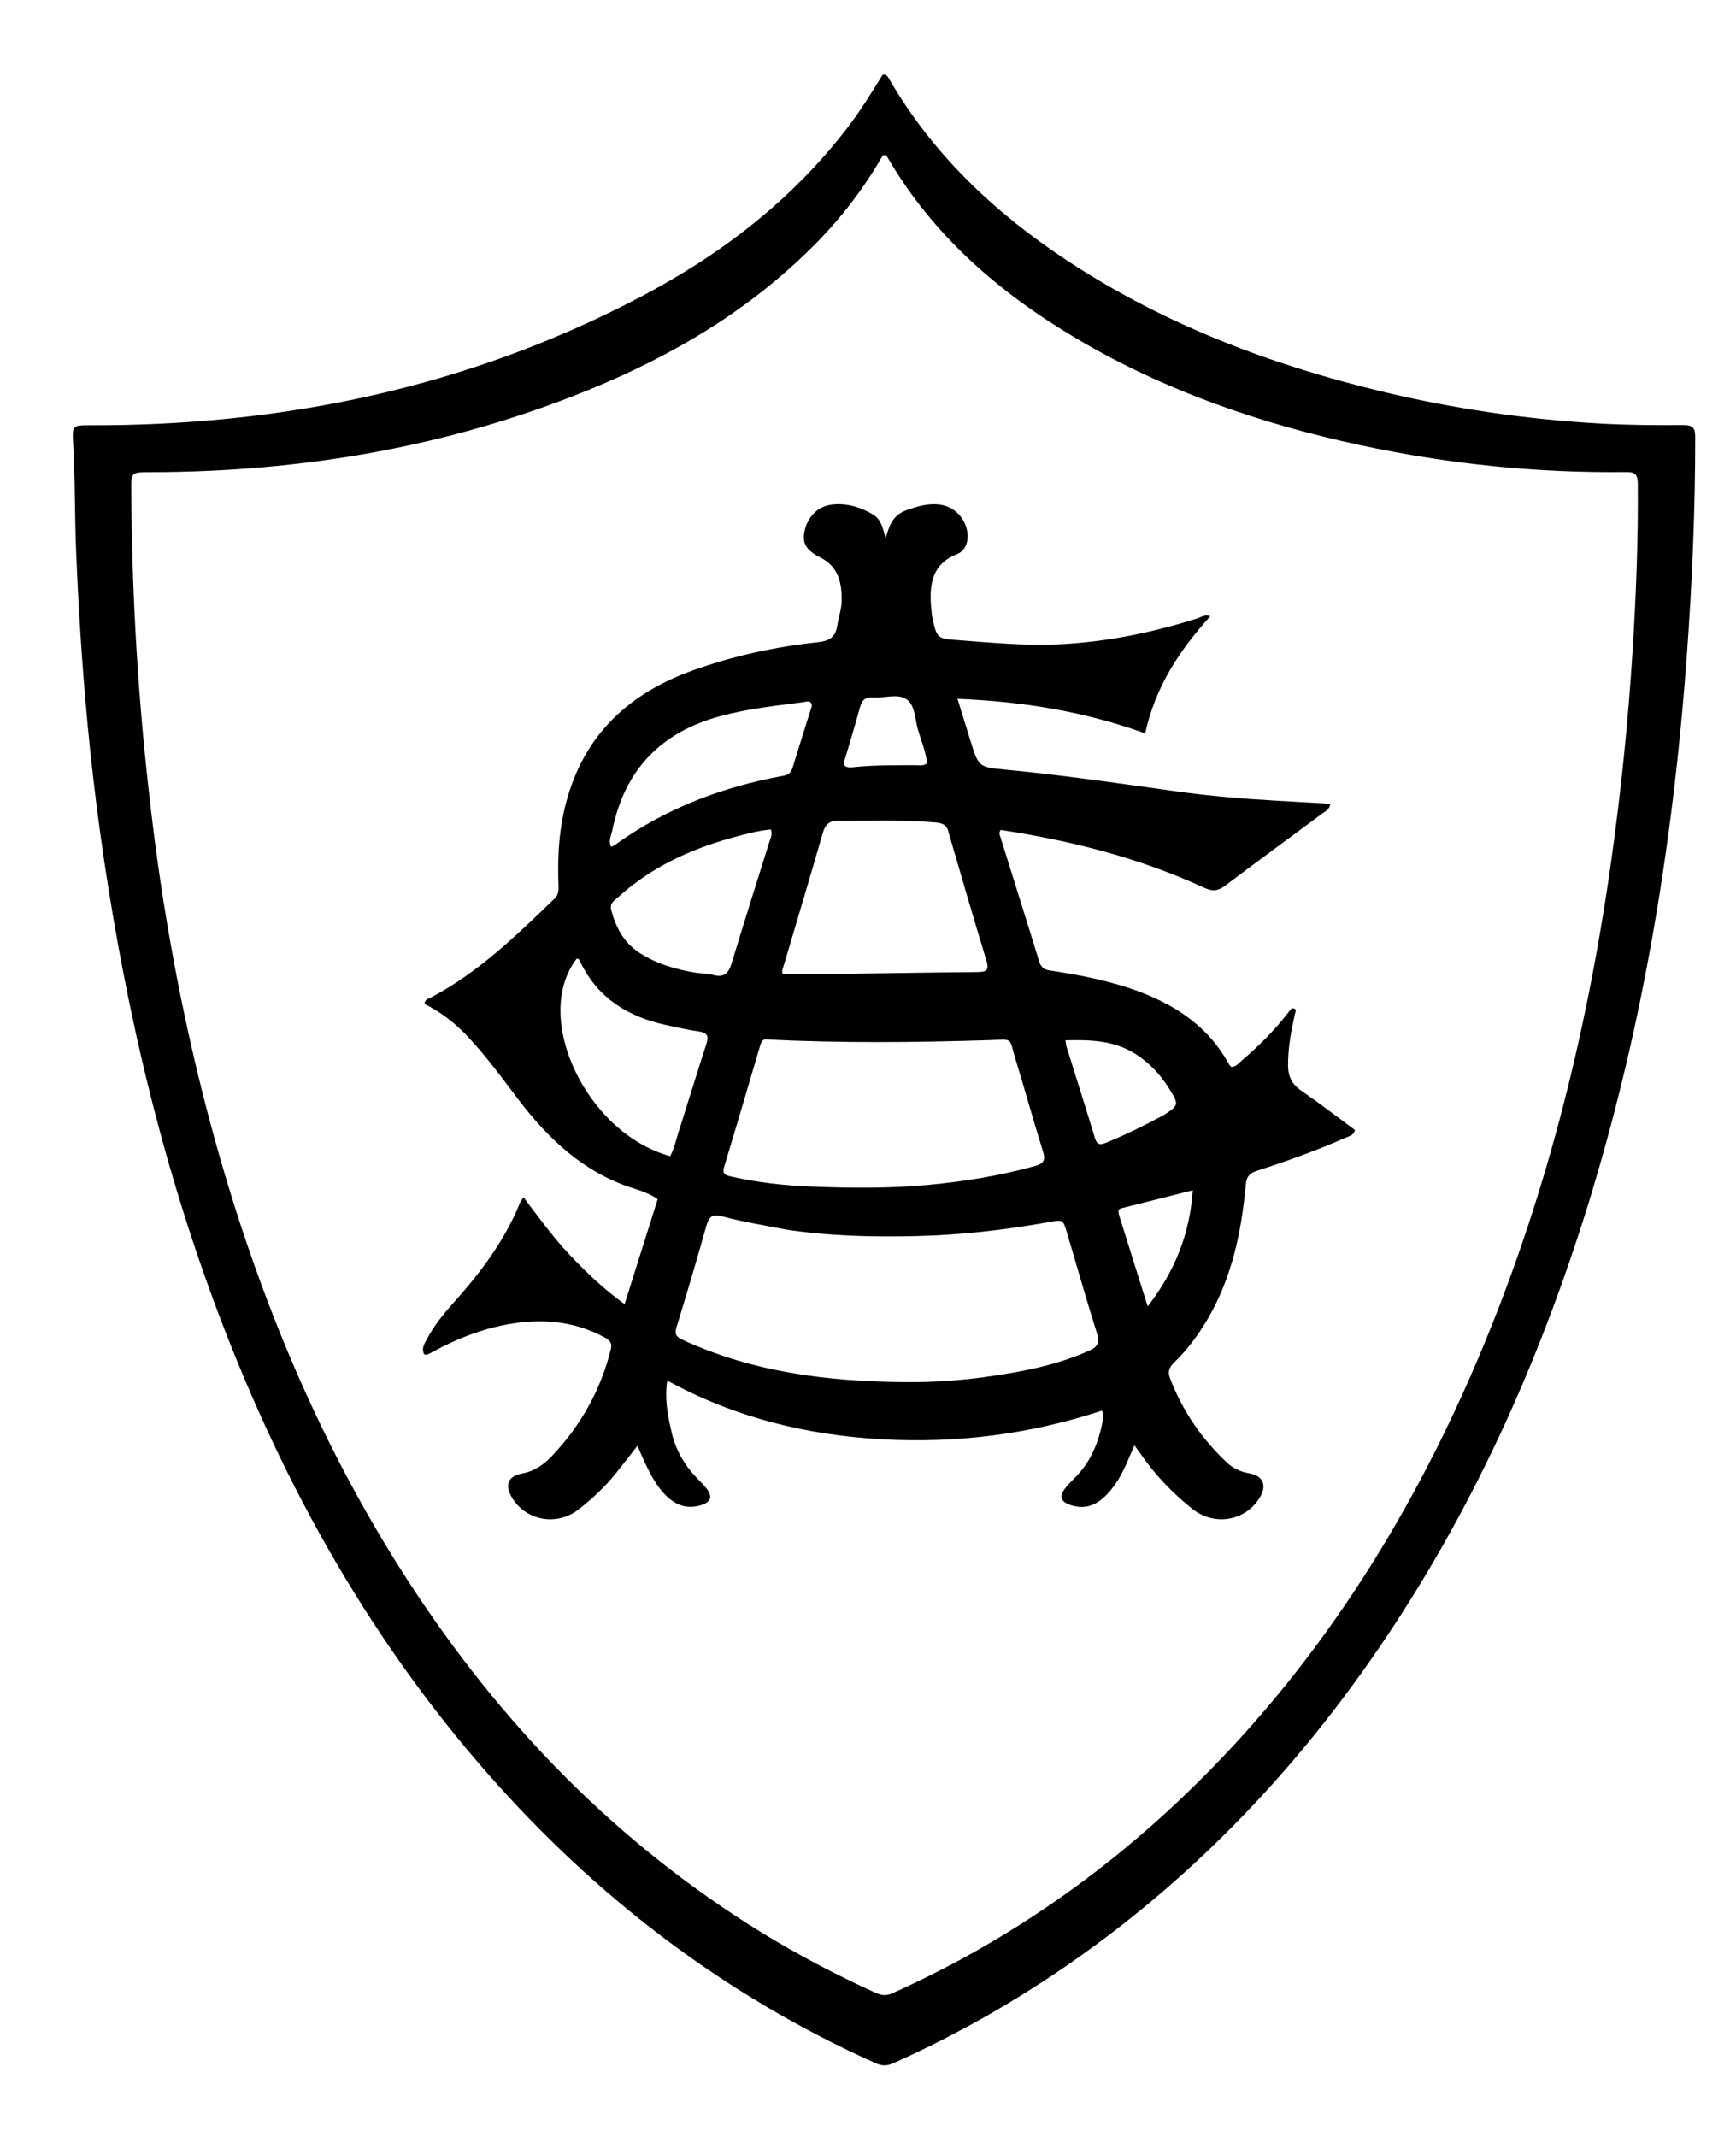 <svg version="1.1" id="Layer_1" xmlns="http://www.w3.org/2000/svg" xmlns:xlink="http://www.w3.org/1999/xlink" x="0px" y="0px"
	 width="100%" viewBox="0 0 832 1024" enable-background="new 0 0 832 1024" xml:space="preserve">
<path fill="#000000" opacity="1" stroke="none" 
	d="
M762.828,571.673 
	C739.804,647.405 708.355,718.822 664.443,784.426 
	C620.177,850.559 565.814,906.691 498.853,950.175 
	C476.32,964.808 452.797,977.649 428.251,988.616 
	C425.269,989.948 422.823,990.073 419.781,988.71 
	C347.418,956.291 285.907,909.323 233.735,849.893 
	C174.579,782.507 132.448,705.247 101.704,621.422 
	C81.593,566.59 67.075,510.272 56.612,452.852 
	C50.199,417.653 45.288,382.244 41.939,346.643 
	C39.336,318.98 37.582,291.247 36.461,263.46 
	C35.763,246.147 36.054,228.819 35.014,211.518 
	C34.56,203.955 35.189,203.753 42.736,203.777 
	C135.506,204.073 224.025,185.759 306.6,142.467 
	C345.371,122.141 379.615,95.936 406.433,60.829 
	C412.59,52.77 417.875,44.115 423.069,35.752 
	C425.023,35.615 425.514,36.797 426.077,37.768 
	C447.196,74.188 476.935,102.163 511.787,125.078 
	C558.006,155.468 608.865,174.778 662.367,187.631 
	C696.736,195.887 731.573,200.966 766.894,202.959 
	C780.224,203.711 793.534,203.773 806.856,203.698 
	C810.834,203.676 812.452,204.76 812.456,209.049 
	C812.483,243.874 811.014,278.624 808.49,313.358 
	C806.018,347.383 802.423,381.261 797.428,415.002 
	C789.743,466.917 778.825,518.117 763.779,568.414 
	C763.493,569.37 763.237,570.335 762.828,571.673 
M365.249,926.195 
	C382.748,936.909 400.889,946.405 419.563,954.9 
	C422.224,956.11 424.561,956.543 427.558,955.199 
	C480.267,931.575 527.137,899.341 568.683,859.352 
	C629.768,800.557 674.377,730.555 707.549,653.002 
	C740.209,576.646 760.174,496.814 771.889,414.74 
	C776.781,380.474 780.294,346.079 782.459,311.571 
	C784.128,284.988 785.157,258.343 784.937,231.675 
	C784.904,227.593 783.74,226.157 779.538,226.209 
	C736.429,226.737 693.789,222.334 651.659,213.261 
	C603.994,202.995 558.32,187.273 516.164,162.364 
	C479.191,140.518 447.38,113.178 425.441,75.565 
	C425.054,74.902 424.587,74.095 423.108,74.414 
	C414.313,89.866 403.411,104.132 390.711,116.972 
	C359.481,148.544 322.08,170.639 281.256,187.19 
	C214.182,214.383 144.154,226.138 71.992,226.277 
	C62.633,226.295 62.87,226.275 62.928,235.78 
	C63.202,280.253 65.566,324.595 70.208,368.836 
	C72.707,392.648 75.729,416.384 79.669,439.985 
	C86.464,480.684 95.425,520.903 107.098,560.517 
	C127.647,630.259 155.99,696.49 195.627,757.618 
	C239.849,825.817 295.126,882.982 365.249,926.195 
z"/>
<path fill="#000000" opacity="1" stroke="none" 
	d="
M621.12,483.771 
	C618.999,492.858 617.234,501.644 617.317,510.706 
	C617.363,515.709 619.1,519.47 623.435,522.465 
	C632.304,528.589 640.845,535.187 649.399,541.5 
	C648.672,544.252 646.587,544.413 645.029,545.106 
	C631.17,551.275 616.889,556.34 602.473,561.014 
	C599.081,562.114 597.443,563.579 597.082,567.519 
	C595.004,590.221 590.446,612.279 578.662,632.261 
	C574.235,639.767 569.079,646.716 562.834,652.77 
	C560.398,655.132 559.485,657.139 560.789,660.551 
	C566.727,676.085 575.889,689.401 587.924,700.762 
	C590.843,703.517 594.389,705.256 598.529,705.952 
	C605.505,707.123 607.391,711.91 603.556,717.954 
	C596.529,729.028 581.836,731.367 571.328,722.952 
	C561.913,715.413 553.617,706.785 546.749,696.83 
	C545.913,695.618 545.032,694.438 543.685,692.566 
	C542.356,695.64 541.268,698.159 540.179,700.677 
	C537.781,706.217 534.871,711.481 530.726,715.89 
	C526.132,720.775 520.734,723.518 513.715,721.397 
	C508.273,719.753 507.256,717.143 510.778,712.827 
	C512.144,711.153 513.674,709.604 515.205,708.074 
	C522.81,700.469 526.643,691.033 528.507,680.66 
	C528.764,679.232 529.046,677.695 528.09,675.974 
	C493.807,687.245 458.594,691.732 422.517,689.689 
	C386.481,687.647 352.18,679.295 319.787,661.541 
	C318.431,670.505 320.085,678.533 321.937,686.55 
	C323.904,695.066 328.191,702.272 334.236,708.503 
	C335.744,710.057 337.304,711.583 338.632,713.284 
	C341.587,717.069 340.748,719.685 336.268,721.164 
	C329.925,723.258 324.48,721.639 319.728,717.179 
	C314.758,712.515 311.758,706.557 308.899,700.521 
	C307.765,698.129 306.77,695.672 305.509,692.779 
	C301.74,697.599 298.359,702.055 294.836,706.397 
	C289.668,712.766 283.681,718.342 277.226,723.352 
	C266.85,731.407 252.114,728.722 245.467,717.79 
	C241.757,711.688 243.35,707.367 250.24,706.088 
	C256.176,704.986 260.711,701.739 264.612,697.605 
	C278.36,683.037 287.906,666.118 292.742,646.575 
	C293.559,643.275 291.98,642.084 289.631,640.812 
	C274.716,632.734 258.899,631.665 242.566,634.743 
	C230.347,637.045 218.931,641.579 208.012,647.443 
	C206.986,647.994 205.98,648.591 204.914,649.049 
	C204.5,649.227 203.946,649.078 203.368,649.078 
	C201.772,646.246 203.432,643.908 204.629,641.641 
	C207.995,635.261 212.512,629.655 217.294,624.333 
	C230.291,609.87 241.873,594.509 249.244,576.319 
	C249.535,575.602 250.075,574.985 250.894,573.703 
	C258.172,583.334 264.954,592.756 272.924,601.19 
	C280.82,609.546 289.079,617.503 299.354,624.942 
	C304.733,607.859 309.937,591.331 315.192,574.641 
	C311.324,571.912 307.151,570.594 303.134,569.305 
	C279.489,561.718 262.636,545.583 248.069,526.39 
	C240.316,516.175 232.772,505.789 223.928,496.438 
	C217.935,490.101 211.123,484.883 203.467,481.067 
	C203.647,478.663 205.471,478.545 206.673,477.91 
	C229.395,465.903 247.546,448.208 265.772,430.592 
	C267.708,428.72 267.78,426.544 267.679,424.174 
	C267.068,409.79 268.019,395.595 272.124,381.674 
	C281.229,350.795 302.417,331.929 331.881,321.306 
	C351.377,314.276 371.53,309.937 392.107,307.719 
	C397.26,307.163 400.437,305.388 401.218,300.011 
	C401.815,295.908 403.369,291.858 403.398,287.777 
	C403.456,279.377 401.915,271.558 393.198,267.164 
	C386.247,263.66 384.448,260.266 385.535,254.789 
	C386.968,247.573 392.052,242.502 398.863,241.788 
	C405.919,241.048 412.454,242.965 418.423,246.567 
	C422.481,249.016 423.202,253.559 424.496,258.092 
	C425.975,252.209 427.758,247.004 433.997,244.668 
	C439.557,242.586 445.097,240.97 451.031,241.914 
	C458.679,243.131 464.277,250.419 463.7,258.089 
	C463.439,261.565 461.643,264.385 458.595,265.58 
	C444.726,271.017 445.323,283.544 446.679,295.206 
	C446.698,295.369 446.777,295.525 446.812,295.687 
	C449.107,306.366 449.136,305.976 460.105,306.811 
	C475.881,308.013 491.618,309.494 507.472,308.736 
	C530.223,307.649 552.316,303.149 573.977,296.266 
	C575.781,295.692 577.495,294.279 580.075,295.267 
	C565.376,311.476 553.662,329.18 548.847,351.427 
	C519.815,340.948 490.176,336.124 458.887,334.865 
	C461.112,342.074 463.086,348.518 465.091,354.953 
	C469.061,367.69 469.08,367.576 482.184,368.83 
	C509.506,371.446 536.656,375.417 563.833,379.213 
	C579.809,381.445 595.904,382.778 612.021,383.697 
	C620.434,384.177 628.848,384.66 637.576,385.16 
	C637.187,388.077 635.096,388.795 633.641,389.878 
	C618.143,401.421 602.519,412.796 587.109,424.454 
	C583.723,427.016 581.042,427.203 577.196,425.429 
	C546.121,411.094 513.303,402.806 479.632,397.698 
	C478.427,399.109 479.255,400.43 479.606,401.562 
	C485.725,421.268 491.982,440.931 498.025,460.66 
	C498.901,463.52 500.374,464.618 503.195,465.045 
	C518.015,467.286 532.69,470.099 546.786,475.483 
	C564.789,482.358 579.715,492.853 589.131,510.155 
	C589.356,510.568 589.769,510.879 590.106,511.251 
	C592.417,511.217 593.643,509.469 595.115,508.215 
	C603.507,501.064 611.269,493.301 617.956,484.5 
	C619.263,482.779 619.339,482.837 621.12,483.771 
M376.653,589.195 
	C366.544,587.168 356.313,585.597 346.377,582.928 
	C341.222,581.543 339.756,583.057 338.485,587.581 
	C333.941,603.758 329.179,619.878 324.24,635.94 
	C323.212,639.282 324.068,640.599 327.049,641.978 
	C361.053,657.707 397.266,662.027 434.127,662.302 
	C447.064,662.399 460.064,661.547 472.959,659.735 
	C489.816,657.366 506.424,654.215 522.09,647.183 
	C525.943,645.453 527.163,643.46 525.792,639.094 
	C520.754,623.059 516.144,606.891 511.374,590.773 
	C509.468,584.335 509.484,584.417 502.786,585.61 
	C481.792,589.348 460.659,591.824 439.32,592.322 
	C418.653,592.804 398.029,592.386 376.653,589.195 
M366.317,498.052 
	C364.989,498.73 364.617,500.018 364.237,501.303 
	C358.529,520.596 352.885,539.91 347.05,559.165 
	C346.026,562.547 347.605,563.147 350.253,563.75 
	C362.945,566.641 375.84,568.096 388.794,568.599 
	C407.586,569.329 426.387,569.536 445.168,567.756 
	C462.412,566.122 479.422,563.369 496.124,558.716 
	C499.908,557.662 501.225,556.141 499.924,551.973 
	C495.317,537.213 491.214,522.297 486.684,507.513 
	C483.462,496.998 485.922,498.045 474.376,498.415 
	C438.587,499.562 402.813,499.89 366.317,498.052 
M454.595,398.852 
	C453.966,395.618 452.156,394.459 448.728,394.144 
	C433.107,392.708 417.475,393.444 401.847,393.285 
	C397.286,393.238 395.487,395.124 394.296,399.273 
	C388.288,420.197 382.005,441.042 375.849,461.924 
	C375.353,463.607 374.434,465.301 375.12,466.803 
	C381.646,466.803 387.919,466.873 394.189,466.79 
	C418.974,466.463 443.758,466.022 468.543,465.795 
	C472.778,465.756 474.152,464.881 472.766,460.336 
	C466.606,440.15 460.754,419.87 454.595,398.852 
M326.101,539.701 
	C330.239,526.523 334.297,513.32 338.565,500.185 
	C339.812,496.348 338.848,494.779 334.814,494.229 
	C329.557,493.513 324.362,492.295 319.168,491.167 
	C301.173,487.261 286.725,478.471 278.324,461.378 
	C277.93,460.575 277.728,459.378 276.406,459.373 
	C254.741,487.362 280.964,543.001 321.185,554.012 
	C323.467,549.767 324.237,544.962 326.101,539.701 
M334.223,466.242 
	C336.704,466.516 339.274,466.469 341.647,467.131 
	C346.799,468.57 349.136,466.606 350.632,461.636 
	C356.53,442.036 362.768,422.539 368.869,403 
	C369.399,401.303 370.332,399.638 369.439,397.467 
	C363.155,398.046 357.095,399.713 351.051,401.372 
	C330.714,406.953 311.966,415.631 296.199,429.975 
	C294.454,431.562 292.067,432.761 292.946,436.068 
	C295.156,444.376 298.838,451.544 306.292,456.446 
	C314.562,461.886 323.745,464.542 334.223,466.242 
M389.085,338.287 
	C388.868,335.128 386.4,336.291 384.972,336.475 
	C371.628,338.193 358.248,339.642 345.188,343.17 
	C316.724,350.859 299.338,368.926 293.459,397.871 
	C292.957,400.345 291.484,402.851 292.87,405.772 
	C293.54,405.463 294.173,405.285 294.674,404.923 
	C318.995,387.298 346.331,377.01 375.69,371.695 
	C378.243,371.233 379.261,369.84 379.959,367.541 
	C382.858,357.996 385.904,348.496 389.085,338.287 
M557.794,534.296 
	C564.994,529.68 565.078,529.299 560.506,521.916 
	C556.144,514.873 550.632,508.967 543.505,504.637 
	C533.378,498.484 522.297,498.217 510.613,498.51 
	C510.898,500.133 510.951,500.953 511.189,501.716 
	C515.738,516.317 520.38,530.89 524.827,545.522 
	C525.983,549.326 528.21,548.361 530.604,547.381 
	C539.701,543.656 548.503,539.309 557.794,534.296 
M536.652,583.316 
	C541.005,597.19 545.357,611.065 550.047,626.013 
	C563.081,609.122 570.21,591.412 571.653,570.375 
	C559.63,573.394 548.549,576.154 537.483,578.972 
	C535.232,579.545 536.129,581.217 536.652,583.316 
M405.079,363.313 
	C403.23,367.503 405.847,367.95 408.893,367.627 
	C418.853,366.573 428.841,366.721 438.829,366.669 
	C440.588,366.66 442.497,367.243 444.343,365.68 
	C443.657,360.361 441.669,355.255 440.059,350.074 
	C438.446,344.885 438.742,337.974 434.43,335.059 
	C430.177,332.184 423.735,334.618 418.283,334.213 
	C414.472,333.929 413.025,335.701 412.116,339.083 
	C410.002,346.952 407.578,354.737 405.079,363.313 
z"/>
</svg>